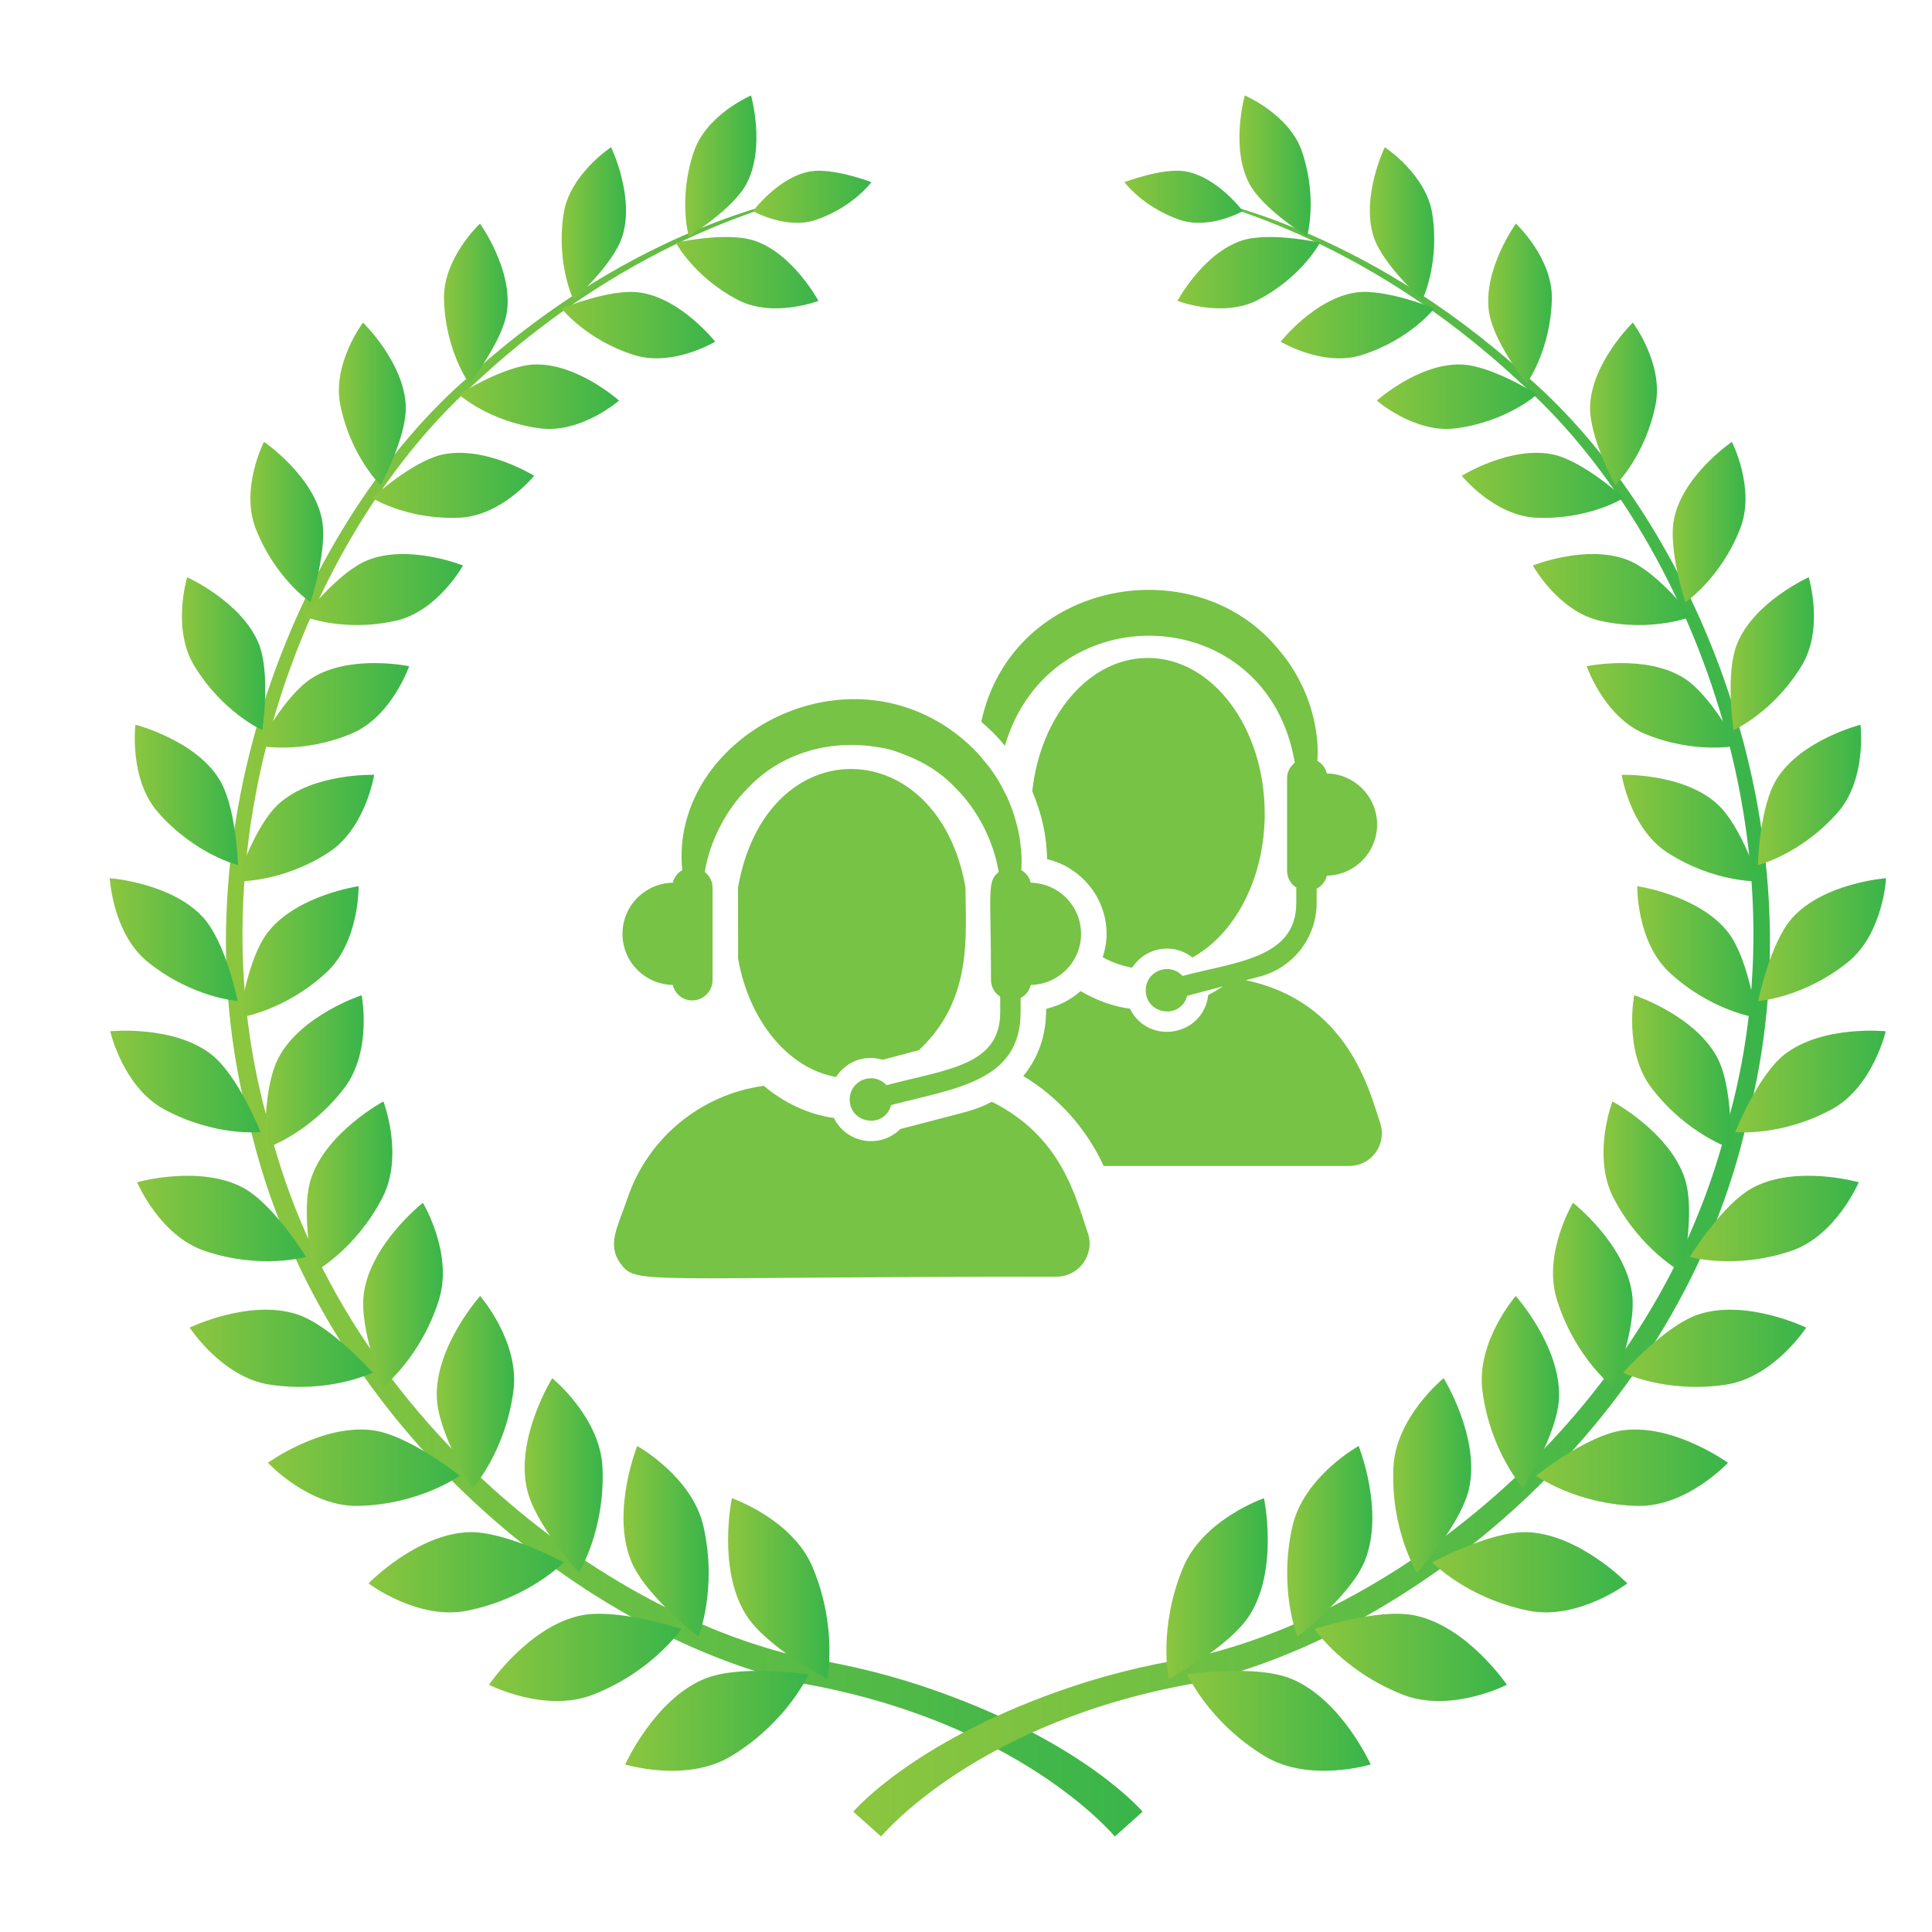 <?xml version="1.0" encoding="utf-8"?>
<!-- Generator: Adobe Illustrator 16.0.0, SVG Export Plug-In . SVG Version: 6.00 Build 0)  -->
<!DOCTYPE svg PUBLIC "-//W3C//DTD SVG 1.1//EN" "http://www.w3.org/Graphics/SVG/1.1/DTD/svg11.dtd">
<svg version="1.1" id="Layer_1" xmlns="http://www.w3.org/2000/svg" xmlns:xlink="http://www.w3.org/1999/xlink" x="0px" y="0px"
	 width="121.03px" height="121.03px" viewBox="0 0 121.03 121.03" enable-background="new 0 0 121.03 121.03" xml:space="preserve">
<g>
	<g id="XMLID_99_">
		<g id="XMLID_195_">
			<linearGradient id="XMLID_2_" gradientUnits="userSpaceOnUse" x1="14.153" y1="63.741" x2="71.578" y2="63.741">
				<stop  offset="0" style="stop-color:#8CC63F"/>
				<stop  offset="1" style="stop-color:#39B54A"/>
			</linearGradient>
			<path id="XMLID_196_" fill="url(#XMLID_2_)" d="M69.836,115.049c0,0-5.988-7.291-19.96-9.656
				c-13.6-3.173-30.055-16.451-34.276-35.092c-4.891-18.462,3.339-37.767,13.859-46.79c10.451-9.476,20.245-10.949,20.049-11.077
				c0.235,0.284-9.476,1.972-19.66,11.488c-10.27,9.076-18.086,28.128-13.13,46.098c4.308,18.148,20.419,30.861,33.577,33.813
				c3.152,0.483,5.964,1.238,8.425,2.116c9.288,3.293,12.858,7.545,12.858,7.545L69.836,115.049z"/>
		</g>
		<g id="XMLID_193_">
			<linearGradient id="XMLID_3_" gradientUnits="userSpaceOnUse" x1="53.455" y1="63.741" x2="110.88" y2="63.741">
				<stop  offset="0" style="stop-color:#8CC63F"/>
				<stop  offset="1" style="stop-color:#39B54A"/>
			</linearGradient>
			<path id="XMLID_194_" fill="url(#XMLID_3_)" d="M55.197,115.049c0,0,5.988-7.291,19.959-9.656
				c13.602-3.173,30.057-16.451,34.275-35.092c4.893-18.462-3.338-37.767-13.857-46.79c-10.451-9.476-20.246-10.949-20.047-11.077
				c-0.236,0.284,9.475,1.972,19.658,11.488c10.27,9.076,18.088,28.128,13.129,46.098c-4.307,18.148-20.418,30.861-33.578,33.813
				c-3.15,0.483-5.961,1.238-8.424,2.116c-9.286,3.293-12.857,7.545-12.857,7.545L55.197,115.049z"/>
		</g>
		<g id="XMLID_100_">
			<g id="XMLID_190_">
				<linearGradient id="XMLID_4_" gradientUnits="userSpaceOnUse" x1="45.611" y1="99.518" x2="51.961" y2="99.518">
					<stop  offset="0" style="stop-color:#8CC63F"/>
					<stop  offset="1" style="stop-color:#39B54A"/>
				</linearGradient>
				<path id="XMLID_192_" fill="url(#XMLID_4_)" d="M45.848,93.856c0,0,3.809,1.31,5.07,4.349c1.578,3.797,0.896,6.975,0.896,6.975
					s-3.815-1.984-5.094-4.042C44.926,98.247,45.848,93.856,45.848,93.856z"/>
				<linearGradient id="XMLID_5_" gradientUnits="userSpaceOnUse" x1="39.165" y1="107.801" x2="50.65" y2="107.801">
					<stop  offset="0" style="stop-color:#8CC63F"/>
					<stop  offset="1" style="stop-color:#39B54A"/>
				</linearGradient>
				<path id="XMLID_191_" fill="url(#XMLID_5_)" d="M39.165,110.534c0,0,3.849,1.182,6.659-0.533c3.508-2.14,4.826-5.11,4.826-5.11
					s-4.254-0.643-6.496,0.271C41.002,106.443,39.165,110.534,39.165,110.534z"/>
			</g>
			<g id="XMLID_187_">
				<linearGradient id="XMLID_6_" gradientUnits="userSpaceOnUse" x1="39.059" y1="96.557" x2="44.395" y2="96.557">
					<stop  offset="0" style="stop-color:#8CC63F"/>
					<stop  offset="1" style="stop-color:#39B54A"/>
				</linearGradient>
				<path id="XMLID_189_" fill="url(#XMLID_6_)" d="M39.918,90.584c0,0,3.455,1.912,4.157,5.059
					c0.876,3.934-0.323,6.886-0.323,6.886s-3.346-2.563-4.229-4.769C38.284,94.663,39.918,90.584,39.918,90.584z"/>
				<linearGradient id="XMLID_7_" gradientUnits="userSpaceOnUse" x1="30.631" y1="103.828" x2="42.678" y2="103.828">
					<stop  offset="0" style="stop-color:#8CC63F"/>
					<stop  offset="1" style="stop-color:#39B54A"/>
				</linearGradient>
				<path id="XMLID_188_" fill="url(#XMLID_7_)" d="M30.631,105.541c0,0,3.516,1.798,6.52,0.621c3.748-1.47,5.527-4.111,5.527-4.111
					s-3.996-1.343-6.318-0.845C33.102,101.905,30.631,105.541,30.631,105.541z"/>
			</g>
			<g id="XMLID_184_">
				<linearGradient id="XMLID_8_" gradientUnits="userSpaceOnUse" x1="32.868" y1="92.428" x2="37.756" y2="92.428">
					<stop  offset="0" style="stop-color:#8CC63F"/>
					<stop  offset="1" style="stop-color:#39B54A"/>
				</linearGradient>
				<path id="XMLID_186_" fill="url(#XMLID_8_)" d="M34.595,86.337c0,0,3.006,2.436,3.148,5.59c0.177,3.945-1.482,6.592-1.482,6.592
					s-2.792-3.045-3.269-5.324C32.318,89.998,34.595,86.337,34.595,86.337z"/>
				<linearGradient id="XMLID_9_" gradientUnits="userSpaceOnUse" x1="23.085" y1="98.495" x2="35.307" y2="98.495">
					<stop  offset="0" style="stop-color:#8CC63F"/>
					<stop  offset="1" style="stop-color:#39B54A"/>
				</linearGradient>
				<path id="XMLID_185_" fill="url(#XMLID_9_)" d="M23.085,99.192c0,0,3.085,2.334,6.185,1.71c3.869-0.78,6.037-3.027,6.037-3.027
					s-3.629-1.977-5.955-1.891C26.088,96.104,23.085,99.192,23.085,99.192z"/>
			</g>
			<g id="XMLID_181_">
				<linearGradient id="XMLID_10_" gradientUnits="userSpaceOnUse" x1="27.36" y1="87.207" x2="32.209" y2="87.207">
					<stop  offset="0" style="stop-color:#8CC63F"/>
					<stop  offset="1" style="stop-color:#39B54A"/>
				</linearGradient>
				<path id="XMLID_183_" fill="url(#XMLID_10_)" d="M30.078,81.188c0,0,2.487,2.857,2.087,5.929
					c-0.499,3.838-2.55,6.107-2.55,6.107s-2.178-3.412-2.252-5.692C27.261,84.332,30.078,81.188,30.078,81.188z"/>
				<linearGradient id="XMLID_11_" gradientUnits="userSpaceOnUse" x1="16.782" y1="91.945" x2="28.801" y2="91.945">
					<stop  offset="0" style="stop-color:#8CC63F"/>
					<stop  offset="1" style="stop-color:#39B54A"/>
				</linearGradient>
				<path id="XMLID_182_" fill="url(#XMLID_11_)" d="M16.782,91.635c0,0,2.582,2.777,5.68,2.702
					c3.869-0.096,6.339-1.896,6.339-1.896s-3.165-2.525-5.423-2.838C20.206,89.164,16.782,91.635,16.782,91.635z"/>
			</g>
			<g id="XMLID_178_">
				<linearGradient id="XMLID_12_" gradientUnits="userSpaceOnUse" x1="22.75" y1="81.116" x2="27.742" y2="81.116">
					<stop  offset="0" style="stop-color:#8CC63F"/>
					<stop  offset="1" style="stop-color:#39B54A"/>
				</linearGradient>
				<path id="XMLID_180_" fill="url(#XMLID_12_)" d="M26.492,75.348c0,0,1.916,3.182,1.005,6.078
					c-1.135,3.617-3.501,5.459-3.501,5.459s-1.52-3.663-1.202-5.875C23.237,77.901,26.492,75.348,26.492,75.348z"/>
				<linearGradient id="XMLID_13_" gradientUnits="userSpaceOnUse" x1="11.881" y1="84.464" x2="23.345" y2="84.464">
					<stop  offset="0" style="stop-color:#8CC63F"/>
					<stop  offset="1" style="stop-color:#39B54A"/>
				</linearGradient>
				<path id="XMLID_179_" fill="url(#XMLID_13_)" d="M11.881,83.167c0,0,2.02,3.119,5.021,3.573
					c3.749,0.567,6.442-0.751,6.442-0.751s-2.625-2.975-4.752-3.66C15.605,81.366,11.881,83.167,11.881,83.167z"/>
			</g>
			<g id="XMLID_175_">
				<linearGradient id="XMLID_14_" gradientUnits="userSpaceOnUse" x1="19.219" y1="74.355" x2="24.58" y2="74.355">
					<stop  offset="0" style="stop-color:#8CC63F"/>
					<stop  offset="1" style="stop-color:#39B54A"/>
				</linearGradient>
				<path id="XMLID_177_" fill="url(#XMLID_14_)" d="M24.019,68.999c0,0,1.305,3.399-0.066,6.038
					c-1.71,3.298-4.306,4.673-4.306,4.673s-0.845-3.793-0.163-5.876C20.443,70.912,24.019,68.999,24.019,68.999z"/>
				<linearGradient id="XMLID_15_" gradientUnits="userSpaceOnUse" x1="8.588" y1="76.332" x2="19.171" y2="76.332">
					<stop  offset="0" style="stop-color:#8CC63F"/>
					<stop  offset="1" style="stop-color:#39B54A"/>
				</linearGradient>
				<path id="XMLID_176_" fill="url(#XMLID_15_)" d="M8.588,74.062c0,0,1.418,3.354,4.236,4.302
					c3.522,1.186,6.346,0.374,6.346,0.374s-2.026-3.318-3.962-4.343C12.488,72.956,8.588,74.062,8.588,74.062z"/>
			</g>
			<g id="XMLID_172_">
				<linearGradient id="XMLID_16_" gradientUnits="userSpaceOnUse" x1="16.602" y1="67.143" x2="22.785" y2="67.143">
					<stop  offset="0" style="stop-color:#8CC63F"/>
					<stop  offset="1" style="stop-color:#39B54A"/>
				</linearGradient>
				<path id="XMLID_174_" fill="url(#XMLID_16_)" d="M22.655,62.345c0,0,0.682,3.503-1.087,5.816
					c-2.214,2.894-4.955,3.779-4.955,3.779s-0.168-3.806,0.846-5.699C18.878,63.584,22.655,62.345,22.655,62.345z"/>
				<linearGradient id="XMLID_17_" gradientUnits="userSpaceOnUse" x1="6.903" y1="67.754" x2="16.321" y2="67.754">
					<stop  offset="0" style="stop-color:#8CC63F"/>
					<stop  offset="1" style="stop-color:#39B54A"/>
				</linearGradient>
				<path id="XMLID_173_" fill="url(#XMLID_17_)" d="M6.903,64.604c0,0,0.798,3.479,3.356,4.876
					c3.195,1.742,6.062,1.438,6.062,1.438s-1.394-3.546-3.085-4.865C10.854,64.201,6.903,64.604,6.903,64.604z"/>
			</g>
			<g id="XMLID_169_">
				<linearGradient id="XMLID_18_" gradientUnits="userSpaceOnUse" x1="15" y1="59.631" x2="22.465" y2="59.631">
					<stop  offset="0" style="stop-color:#8CC63F"/>
					<stop  offset="1" style="stop-color:#39B54A"/>
				</linearGradient>
				<path id="XMLID_171_" fill="url(#XMLID_18_)" d="M22.465,55.515c0,0,0.063,3.496-2.042,5.429C17.796,63.359,15,63.747,15,63.747
					s0.487-3.701,1.787-5.356C18.611,56.066,22.465,55.515,22.465,55.515z"/>
				<linearGradient id="XMLID_19_" gradientUnits="userSpaceOnUse" x1="6.877" y1="58.862" x2="14.891" y2="58.862">
					<stop  offset="0" style="stop-color:#8CC63F"/>
					<stop  offset="1" style="stop-color:#39B54A"/>
				</linearGradient>
				<path id="XMLID_170_" fill="url(#XMLID_19_)" d="M6.876,55.014c0,0,0.178,3.494,2.413,5.276c2.787,2.226,5.602,2.42,5.602,2.42
					s-0.74-3.66-2.148-5.22C10.76,55.3,6.876,55.014,6.876,55.014z"/>
			</g>
			<g id="XMLID_166_">
				<linearGradient id="XMLID_20_" gradientUnits="userSpaceOnUse" x1="14.837" y1="51.875" x2="23.442" y2="51.875">
					<stop  offset="0" style="stop-color:#8CC63F"/>
					<stop  offset="1" style="stop-color:#39B54A"/>
				</linearGradient>
				<path id="XMLID_168_" fill="url(#XMLID_20_)" d="M23.442,48.538c0,0-0.534,3.385-2.896,4.892
					c-2.945,1.885-5.709,1.782-5.709,1.782s1.097-3.488,2.635-4.864C19.626,48.415,23.442,48.538,23.442,48.538z"/>
				<linearGradient id="XMLID_21_" gradientUnits="userSpaceOnUse" x1="8.442" y1="49.799" x2="14.908" y2="49.799">
					<stop  offset="0" style="stop-color:#8CC63F"/>
					<stop  offset="1" style="stop-color:#39B54A"/>
				</linearGradient>
				<path id="XMLID_167_" fill="url(#XMLID_21_)" d="M8.484,45.402c0,0-0.423,3.401,1.427,5.502
					c2.312,2.624,4.997,3.291,4.997,3.291s-0.091-3.66-1.188-5.406C12.182,46.339,8.484,45.402,8.484,45.402z"/>
			</g>
			<g id="XMLID_163_">
				<linearGradient id="XMLID_22_" gradientUnits="userSpaceOnUse" x1="16.191" y1="44.186" x2="25.631" y2="44.186">
					<stop  offset="0" style="stop-color:#8CC63F"/>
					<stop  offset="1" style="stop-color:#39B54A"/>
				</linearGradient>
				<path id="XMLID_165_" fill="url(#XMLID_22_)" d="M25.631,41.735c0,0-1.09,3.175-3.625,4.228
					c-3.166,1.317-5.814,0.748-5.814,0.748s1.655-3.18,3.372-4.247C21.97,40.968,25.631,41.735,25.631,41.735z"/>
				<linearGradient id="XMLID_23_" gradientUnits="userSpaceOnUse" x1="11.396" y1="40.952" x2="16.615" y2="40.952">
					<stop  offset="0" style="stop-color:#8CC63F"/>
					<stop  offset="1" style="stop-color:#39B54A"/>
				</linearGradient>
				<path id="XMLID_164_" fill="url(#XMLID_23_)" d="M11.726,36.163c0,0-0.984,3.21,0.447,5.552
					c1.785,2.926,4.259,4.025,4.259,4.025s0.536-3.545-0.223-5.417C15.139,37.695,11.726,36.163,11.726,36.163z"/>
			</g>
			<g id="XMLID_160_">
				<linearGradient id="XMLID_24_" gradientUnits="userSpaceOnUse" x1="19.049" y1="36.932" x2="29.006" y2="36.932">
					<stop  offset="0" style="stop-color:#8CC63F"/>
					<stop  offset="1" style="stop-color:#39B54A"/>
				</linearGradient>
				<path id="XMLID_162_" fill="url(#XMLID_24_)" d="M29.006,35.424c0,0-1.594,2.881-4.218,3.464
					c-3.279,0.733-5.739-0.268-5.739-0.268s2.137-2.787,3.975-3.524C25.603,34.06,29.006,35.424,29.006,35.424z"/>
				<linearGradient id="XMLID_25_" gradientUnits="userSpaceOnUse" x1="15.685" y1="32.702" x2="20.244" y2="32.702">
					<stop  offset="0" style="stop-color:#8CC63F"/>
					<stop  offset="1" style="stop-color:#39B54A"/>
				</linearGradient>
				<path id="XMLID_161_" fill="url(#XMLID_25_)" d="M16.535,27.679c0,0-1.496,2.933-0.516,5.436
					c1.224,3.128,3.429,4.611,3.429,4.611s1.119-3.332,0.704-5.268C19.567,29.739,16.535,27.679,16.535,27.679z"/>
			</g>
			<g id="XMLID_157_">
				<linearGradient id="XMLID_26_" gradientUnits="userSpaceOnUse" x1="23.305" y1="30.403" x2="33.461" y2="30.403">
					<stop  offset="0" style="stop-color:#8CC63F"/>
					<stop  offset="1" style="stop-color:#39B54A"/>
				</linearGradient>
				<path id="XMLID_159_" fill="url(#XMLID_26_)" d="M33.461,29.805c0,0-2.029,2.507-4.663,2.625
					c-3.288,0.149-5.493-1.235-5.493-1.235s2.54-2.326,4.438-2.725C30.41,27.909,33.461,29.805,33.461,29.805z"/>
				<linearGradient id="XMLID_27_" gradientUnits="userSpaceOnUse" x1="21.229" y1="25.303" x2="25.421" y2="25.303">
					<stop  offset="0" style="stop-color:#8CC63F"/>
					<stop  offset="1" style="stop-color:#39B54A"/>
				</linearGradient>
				<path id="XMLID_158_" fill="url(#XMLID_27_)" d="M22.741,20.207c0,0-1.944,2.575-1.423,5.158
					c0.651,3.227,2.524,5.033,2.524,5.033s1.648-3.025,1.577-4.963C25.318,22.712,22.741,20.207,22.741,20.207z"/>
			</g>
			<g id="XMLID_154_">
				<linearGradient id="XMLID_28_" gradientUnits="userSpaceOnUse" x1="28.74" y1="24.851" x2="38.781" y2="24.851">
					<stop  offset="0" style="stop-color:#8CC63F"/>
					<stop  offset="1" style="stop-color:#39B54A"/>
				</linearGradient>
				<path id="XMLID_156_" fill="url(#XMLID_28_)" d="M38.781,25.095c0,0-2.388,2.075-4.949,1.739
					c-3.199-0.415-5.092-2.126-5.092-2.126s2.848-1.813,4.748-1.875C36.156,22.745,38.781,25.095,38.781,25.095z"/>
				<linearGradient id="XMLID_29_" gradientUnits="userSpaceOnUse" x1="27.813" y1="19.02" x2="31.804" y2="19.02">
					<stop  offset="0" style="stop-color:#8CC63F"/>
					<stop  offset="1" style="stop-color:#39B54A"/>
				</linearGradient>
				<path id="XMLID_155_" fill="url(#XMLID_29_)" d="M30.068,14.008c0,0-2.317,2.154-2.254,4.736c0.078,3.225,1.58,5.288,1.58,5.288
					s2.105-2.64,2.366-4.523C32.127,16.864,30.068,14.008,30.068,14.008z"/>
			</g>
			<g id="XMLID_151_">
				<linearGradient id="XMLID_30_" gradientUnits="userSpaceOnUse" x1="35.18" y1="20.368" x2="44.804" y2="20.368">
					<stop  offset="0" style="stop-color:#8CC63F"/>
					<stop  offset="1" style="stop-color:#39B54A"/>
				</linearGradient>
				<path id="XMLID_153_" fill="url(#XMLID_30_)" d="M44.804,21.405c0,0-2.657,1.598-5.069,0.838
					c-3.02-0.946-4.555-2.918-4.555-2.918s3.057-1.266,4.9-1.002C42.67,18.693,44.804,21.405,44.804,21.405z"/>
				<linearGradient id="XMLID_31_" gradientUnits="userSpaceOnUse" x1="35.185" y1="14.003" x2="39.217" y2="14.003">
					<stop  offset="0" style="stop-color:#8CC63F"/>
					<stop  offset="1" style="stop-color:#39B54A"/>
				</linearGradient>
				<path id="XMLID_152_" fill="url(#XMLID_31_)" d="M38.282,9.224c0,0-2.601,1.686-2.979,4.187
					c-0.473,3.125,0.625,5.373,0.625,5.373s2.482-2.19,3.053-3.963C39.783,12.331,38.282,9.224,38.282,9.224z"/>
			</g>
			<g id="XMLID_148_">
				<linearGradient id="XMLID_32_" gradientUnits="userSpaceOnUse" x1="42.338" y1="17.081" x2="51.27" y2="17.081">
					<stop  offset="0" style="stop-color:#8CC63F"/>
					<stop  offset="1" style="stop-color:#39B54A"/>
				</linearGradient>
				<path id="XMLID_150_" fill="url(#XMLID_32_)" d="M51.27,18.849c0,0-2.835,1.088-5.035-0.056
					c-2.753-1.426-3.896-3.591-3.896-3.591s3.162-0.701,4.9-0.133C49.672,15.868,51.27,18.849,51.27,18.849z"/>
				<linearGradient id="XMLID_33_" gradientUnits="userSpaceOnUse" x1="42.923" y1="10.393" x2="47.386" y2="10.393">
					<stop  offset="0" style="stop-color:#8CC63F"/>
					<stop  offset="1" style="stop-color:#39B54A"/>
				</linearGradient>
				<path id="XMLID_149_" fill="url(#XMLID_33_)" d="M47.05,5.981c0,0-2.798,1.184-3.588,3.534
					c-0.989,2.936-0.313,5.289-0.313,5.289s2.77-1.688,3.621-3.303C47.969,9.235,47.05,5.981,47.05,5.981z"/>
			</g>
			<linearGradient id="XMLID_34_" gradientUnits="userSpaceOnUse" x1="47.172" y1="12.327" x2="54.59" y2="12.327">
				<stop  offset="0" style="stop-color:#8CC63F"/>
				<stop  offset="1" style="stop-color:#39B54A"/>
			</linearGradient>
			<path id="XMLID_147_" fill="url(#XMLID_34_)" d="M47.172,13.226c0,0,2.095,1.184,3.951,0.545c2.32-0.797,3.467-2.36,3.467-2.36
				s-2.395-0.916-3.82-0.675C48.77,11.077,47.172,13.226,47.172,13.226z"/>
			<g id="XMLID_144_">
				<linearGradient id="XMLID_35_" gradientUnits="userSpaceOnUse" x1="73.068" y1="99.518" x2="79.419" y2="99.518">
					<stop  offset="0" style="stop-color:#8CC63F"/>
					<stop  offset="1" style="stop-color:#39B54A"/>
				</linearGradient>
				<path id="XMLID_146_" fill="url(#XMLID_35_)" d="M79.182,93.856c0,0-3.811,1.31-5.07,4.349
					c-1.578,3.797-0.896,6.975-0.896,6.975s3.816-1.984,5.094-4.042C80.105,98.247,79.182,93.856,79.182,93.856z"/>
				<linearGradient id="XMLID_36_" gradientUnits="userSpaceOnUse" x1="74.379" y1="107.801" x2="85.865" y2="107.801">
					<stop  offset="0" style="stop-color:#8CC63F"/>
					<stop  offset="1" style="stop-color:#39B54A"/>
				</linearGradient>
				<path id="XMLID_145_" fill="url(#XMLID_36_)" d="M85.865,110.534c0,0-3.85,1.182-6.66-0.533c-3.506-2.14-4.826-5.11-4.826-5.11
					s4.254-0.643,6.498,0.271C84.027,106.443,85.865,110.534,85.865,110.534z"/>
			</g>
			<g id="XMLID_141_">
				<linearGradient id="XMLID_37_" gradientUnits="userSpaceOnUse" x1="80.636" y1="96.557" x2="85.971" y2="96.557">
					<stop  offset="0" style="stop-color:#8CC63F"/>
					<stop  offset="1" style="stop-color:#39B54A"/>
				</linearGradient>
				<path id="XMLID_143_" fill="url(#XMLID_37_)" d="M85.113,90.584c0,0-3.457,1.912-4.156,5.059
					c-0.879,3.934,0.322,6.886,0.322,6.886s3.346-2.563,4.227-4.769C86.746,94.663,85.113,90.584,85.113,90.584z"/>
				<linearGradient id="XMLID_38_" gradientUnits="userSpaceOnUse" x1="82.352" y1="103.828" x2="94.4" y2="103.828">
					<stop  offset="0" style="stop-color:#8CC63F"/>
					<stop  offset="1" style="stop-color:#39B54A"/>
				</linearGradient>
				<path id="XMLID_142_" fill="url(#XMLID_38_)" d="M94.4,105.541c0,0-3.518,1.798-6.52,0.621c-3.75-1.47-5.529-4.111-5.529-4.111
					s3.996-1.343,6.318-0.845C91.93,101.905,94.4,105.541,94.4,105.541z"/>
			</g>
			<g id="XMLID_138_">
				<linearGradient id="XMLID_39_" gradientUnits="userSpaceOnUse" x1="87.275" y1="92.428" x2="92.163" y2="92.428">
					<stop  offset="0" style="stop-color:#8CC63F"/>
					<stop  offset="1" style="stop-color:#39B54A"/>
				</linearGradient>
				<path id="XMLID_140_" fill="url(#XMLID_39_)" d="M90.436,86.337c0,0-3.006,2.436-3.146,5.59c-0.18,3.945,1.48,6.592,1.48,6.592
					s2.793-3.045,3.27-5.324C92.711,89.998,90.436,86.337,90.436,86.337z"/>
				<linearGradient id="XMLID_40_" gradientUnits="userSpaceOnUse" x1="89.727" y1="98.495" x2="101.945" y2="98.495">
					<stop  offset="0" style="stop-color:#8CC63F"/>
					<stop  offset="1" style="stop-color:#39B54A"/>
				</linearGradient>
				<path id="XMLID_139_" fill="url(#XMLID_40_)" d="M101.945,99.192c0,0-3.088,2.334-6.188,1.71
					c-3.867-0.78-6.031-3.027-6.031-3.027s3.627-1.977,5.951-1.891C98.943,96.104,101.945,99.192,101.945,99.192z"/>
			</g>
			<g id="XMLID_135_">
				<linearGradient id="XMLID_41_" gradientUnits="userSpaceOnUse" x1="92.821" y1="87.207" x2="97.669" y2="87.207">
					<stop  offset="0" style="stop-color:#8CC63F"/>
					<stop  offset="1" style="stop-color:#39B54A"/>
				</linearGradient>
				<path id="XMLID_137_" fill="url(#XMLID_41_)" d="M94.953,81.188c0,0-2.488,2.857-2.088,5.929
					c0.498,3.838,2.551,6.107,2.551,6.107s2.176-3.412,2.25-5.692C97.768,84.332,94.953,81.188,94.953,81.188z"/>
				<linearGradient id="XMLID_42_" gradientUnits="userSpaceOnUse" x1="96.228" y1="91.945" x2="108.25" y2="91.945">
					<stop  offset="0" style="stop-color:#8CC63F"/>
					<stop  offset="1" style="stop-color:#39B54A"/>
				</linearGradient>
				<path id="XMLID_136_" fill="url(#XMLID_42_)" d="M108.25,91.635c0,0-2.584,2.777-5.682,2.702
					c-3.865-0.096-6.34-1.896-6.34-1.896s3.166-2.525,5.424-2.838C104.824,89.164,108.25,91.635,108.25,91.635z"/>
			</g>
			<g id="XMLID_132_">
				<linearGradient id="XMLID_43_" gradientUnits="userSpaceOnUse" x1="97.289" y1="81.116" x2="102.28" y2="81.116">
					<stop  offset="0" style="stop-color:#8CC63F"/>
					<stop  offset="1" style="stop-color:#39B54A"/>
				</linearGradient>
				<path id="XMLID_134_" fill="url(#XMLID_43_)" d="M98.541,75.348c0,0-1.916,3.182-1.008,6.078
					c1.135,3.617,3.502,5.459,3.502,5.459s1.52-3.663,1.201-5.875C101.793,77.901,98.541,75.348,98.541,75.348z"/>
				<linearGradient id="XMLID_44_" gradientUnits="userSpaceOnUse" x1="101.686" y1="84.464" x2="113.148" y2="84.464">
					<stop  offset="0" style="stop-color:#8CC63F"/>
					<stop  offset="1" style="stop-color:#39B54A"/>
				</linearGradient>
				<path id="XMLID_133_" fill="url(#XMLID_44_)" d="M113.148,83.167c0,0-2.02,3.119-5.021,3.573
					c-3.748,0.567-6.441-0.751-6.441-0.751s2.627-2.975,4.752-3.66C109.426,81.366,113.148,83.167,113.148,83.167z"/>
			</g>
			<g id="XMLID_129_">
				<linearGradient id="XMLID_45_" gradientUnits="userSpaceOnUse" x1="100.45" y1="74.355" x2="105.811" y2="74.355">
					<stop  offset="0" style="stop-color:#8CC63F"/>
					<stop  offset="1" style="stop-color:#39B54A"/>
				</linearGradient>
				<path id="XMLID_131_" fill="url(#XMLID_45_)" d="M101.012,68.999c0,0-1.305,3.399,0.064,6.038
					c1.711,3.298,4.307,4.673,4.307,4.673s0.846-3.793,0.162-5.876C104.588,70.912,101.012,68.999,101.012,68.999z"/>
				<linearGradient id="XMLID_46_" gradientUnits="userSpaceOnUse" x1="105.859" y1="76.332" x2="116.443" y2="76.332">
					<stop  offset="0" style="stop-color:#8CC63F"/>
					<stop  offset="1" style="stop-color:#39B54A"/>
				</linearGradient>
				<path id="XMLID_130_" fill="url(#XMLID_46_)" d="M116.443,74.062c0,0-1.42,3.354-4.238,4.302
					c-3.521,1.186-6.346,0.374-6.346,0.374s2.027-3.318,3.961-4.343C112.541,72.956,116.443,74.062,116.443,74.062z"/>
			</g>
			<g id="XMLID_126_">
				<linearGradient id="XMLID_47_" gradientUnits="userSpaceOnUse" x1="102.245" y1="67.143" x2="108.427" y2="67.143">
					<stop  offset="0" style="stop-color:#8CC63F"/>
					<stop  offset="1" style="stop-color:#39B54A"/>
				</linearGradient>
				<path id="XMLID_128_" fill="url(#XMLID_47_)" d="M102.373,62.345c0,0-0.68,3.503,1.092,5.816
					c2.213,2.894,4.951,3.779,4.951,3.779s0.17-3.806-0.844-5.699C106.152,63.584,102.373,62.345,102.373,62.345z"/>
				<linearGradient id="XMLID_48_" gradientUnits="userSpaceOnUse" x1="108.709" y1="67.754" x2="118.131" y2="67.754">
					<stop  offset="0" style="stop-color:#8CC63F"/>
					<stop  offset="1" style="stop-color:#39B54A"/>
				</linearGradient>
				<path id="XMLID_127_" fill="url(#XMLID_48_)" d="M118.131,64.604c0,0-0.801,3.479-3.359,4.876
					c-3.195,1.742-6.063,1.438-6.063,1.438s1.393-3.546,3.088-4.865C114.176,64.201,118.131,64.604,118.131,64.604z"/>
			</g>
			<g id="XMLID_123_">
				<linearGradient id="XMLID_49_" gradientUnits="userSpaceOnUse" x1="102.566" y1="59.631" x2="110.029" y2="59.631">
					<stop  offset="0" style="stop-color:#8CC63F"/>
					<stop  offset="1" style="stop-color:#39B54A"/>
				</linearGradient>
				<path id="XMLID_125_" fill="url(#XMLID_49_)" d="M102.566,55.515c0,0-0.063,3.496,2.041,5.429
					c2.627,2.416,5.422,2.804,5.422,2.804s-0.482-3.701-1.785-5.356C106.42,56.066,102.566,55.515,102.566,55.515z"/>
				<linearGradient id="XMLID_50_" gradientUnits="userSpaceOnUse" x1="110.139" y1="58.862" x2="118.154" y2="58.862">
					<stop  offset="0" style="stop-color:#8CC63F"/>
					<stop  offset="1" style="stop-color:#39B54A"/>
				</linearGradient>
				<path id="XMLID_124_" fill="url(#XMLID_50_)" d="M118.154,55.014c0,0-0.18,3.494-2.41,5.276c-2.791,2.226-5.605,2.42-5.605,2.42
					s0.74-3.66,2.148-5.22C114.271,55.3,118.154,55.014,118.154,55.014z"/>
			</g>
			<g id="XMLID_120_">
				<linearGradient id="XMLID_51_" gradientUnits="userSpaceOnUse" x1="101.588" y1="51.875" x2="110.191" y2="51.875">
					<stop  offset="0" style="stop-color:#8CC63F"/>
					<stop  offset="1" style="stop-color:#39B54A"/>
				</linearGradient>
				<path id="XMLID_122_" fill="url(#XMLID_51_)" d="M101.588,48.538c0,0,0.533,3.385,2.896,4.892
					c2.947,1.885,5.707,1.782,5.707,1.782s-1.096-3.488-2.635-4.864C105.402,48.415,101.588,48.538,101.588,48.538z"/>
				<linearGradient id="XMLID_52_" gradientUnits="userSpaceOnUse" x1="110.123" y1="49.799" x2="116.59" y2="49.799">
					<stop  offset="0" style="stop-color:#8CC63F"/>
					<stop  offset="1" style="stop-color:#39B54A"/>
				</linearGradient>
				<path id="XMLID_121_" fill="url(#XMLID_52_)" d="M116.549,45.402c0,0,0.42,3.401-1.43,5.502
					c-2.313,2.624-4.996,3.291-4.996,3.291s0.09-3.66,1.186-5.406C112.848,46.339,116.549,45.402,116.549,45.402z"/>
			</g>
			<g id="XMLID_117_">
				<linearGradient id="XMLID_53_" gradientUnits="userSpaceOnUse" x1="99.398" y1="44.186" x2="108.838" y2="44.186">
					<stop  offset="0" style="stop-color:#8CC63F"/>
					<stop  offset="1" style="stop-color:#39B54A"/>
				</linearGradient>
				<path id="XMLID_119_" fill="url(#XMLID_53_)" d="M99.398,41.735c0,0,1.094,3.175,3.625,4.228
					c3.168,1.317,5.814,0.748,5.814,0.748s-1.654-3.18-3.371-4.247C103.059,40.968,99.398,41.735,99.398,41.735z"/>
				<linearGradient id="XMLID_54_" gradientUnits="userSpaceOnUse" x1="108.414" y1="40.952" x2="113.635" y2="40.952">
					<stop  offset="0" style="stop-color:#8CC63F"/>
					<stop  offset="1" style="stop-color:#39B54A"/>
				</linearGradient>
				<path id="XMLID_118_" fill="url(#XMLID_54_)" d="M113.305,36.163c0,0,0.984,3.21-0.445,5.552
					c-1.787,2.926-4.262,4.025-4.262,4.025s-0.537-3.545,0.225-5.417C109.891,37.695,113.305,36.163,113.305,36.163z"/>
			</g>
			<g id="XMLID_114_">
				<linearGradient id="XMLID_55_" gradientUnits="userSpaceOnUse" x1="96.023" y1="36.932" x2="105.981" y2="36.932">
					<stop  offset="0" style="stop-color:#8CC63F"/>
					<stop  offset="1" style="stop-color:#39B54A"/>
				</linearGradient>
				<path id="XMLID_116_" fill="url(#XMLID_55_)" d="M96.023,35.424c0,0,1.594,2.881,4.219,3.464
					c3.279,0.733,5.738-0.268,5.738-0.268s-2.137-2.787-3.975-3.524C99.428,34.06,96.023,35.424,96.023,35.424z"/>
				<linearGradient id="XMLID_56_" gradientUnits="userSpaceOnUse" x1="104.787" y1="32.702" x2="109.346" y2="32.702">
					<stop  offset="0" style="stop-color:#8CC63F"/>
					<stop  offset="1" style="stop-color:#39B54A"/>
				</linearGradient>
				<path id="XMLID_115_" fill="url(#XMLID_56_)" d="M108.494,27.679c0,0,1.5,2.933,0.52,5.436c-1.225,3.128-3.43,4.611-3.43,4.611
					s-1.119-3.332-0.705-5.268C105.463,29.739,108.494,27.679,108.494,27.679z"/>
			</g>
			<g id="XMLID_111_">
				<linearGradient id="XMLID_57_" gradientUnits="userSpaceOnUse" x1="91.57" y1="30.403" x2="101.723" y2="30.403">
					<stop  offset="0" style="stop-color:#8CC63F"/>
					<stop  offset="1" style="stop-color:#39B54A"/>
				</linearGradient>
				<path id="XMLID_113_" fill="url(#XMLID_57_)" d="M91.57,29.805c0,0,2.029,2.507,4.66,2.625c3.291,0.149,5.492-1.235,5.492-1.235
					s-2.537-2.326-4.436-2.725C94.621,27.909,91.57,29.805,91.57,29.805z"/>
				<linearGradient id="XMLID_58_" gradientUnits="userSpaceOnUse" x1="99.609" y1="25.303" x2="103.799" y2="25.303">
					<stop  offset="0" style="stop-color:#8CC63F"/>
					<stop  offset="1" style="stop-color:#39B54A"/>
				</linearGradient>
				<path id="XMLID_112_" fill="url(#XMLID_58_)" d="M102.289,20.207c0,0,1.941,2.575,1.422,5.158
					c-0.65,3.227-2.521,5.033-2.521,5.033s-1.65-3.025-1.578-4.963C99.711,22.712,102.289,20.207,102.289,20.207z"/>
			</g>
			<g id="XMLID_108_">
				<linearGradient id="XMLID_59_" gradientUnits="userSpaceOnUse" x1="86.25" y1="24.851" x2="96.289" y2="24.851">
					<stop  offset="0" style="stop-color:#8CC63F"/>
					<stop  offset="1" style="stop-color:#39B54A"/>
				</linearGradient>
				<path id="XMLID_110_" fill="url(#XMLID_59_)" d="M86.25,25.095c0,0,2.389,2.075,4.947,1.739
					c3.201-0.415,5.092-2.126,5.092-2.126s-2.844-1.813-4.746-1.875C88.873,22.745,86.25,25.095,86.25,25.095z"/>
				<linearGradient id="XMLID_60_" gradientUnits="userSpaceOnUse" x1="93.228" y1="19.02" x2="97.216" y2="19.02">
					<stop  offset="0" style="stop-color:#8CC63F"/>
					<stop  offset="1" style="stop-color:#39B54A"/>
				</linearGradient>
				<path id="XMLID_109_" fill="url(#XMLID_60_)" d="M94.963,14.008c0,0,2.316,2.154,2.252,4.736
					c-0.078,3.225-1.58,5.288-1.58,5.288s-2.105-2.64-2.363-4.523C92.902,16.864,94.963,14.008,94.963,14.008z"/>
			</g>
			<g id="XMLID_105_">
				<linearGradient id="XMLID_61_" gradientUnits="userSpaceOnUse" x1="80.227" y1="20.368" x2="89.85" y2="20.368">
					<stop  offset="0" style="stop-color:#8CC63F"/>
					<stop  offset="1" style="stop-color:#39B54A"/>
				</linearGradient>
				<path id="XMLID_107_" fill="url(#XMLID_61_)" d="M80.227,21.405c0,0,2.656,1.598,5.07,0.838
					c3.018-0.946,4.553-2.918,4.553-2.918s-3.055-1.266-4.9-1.002C82.359,18.693,80.227,21.405,80.227,21.405z"/>
				<linearGradient id="XMLID_62_" gradientUnits="userSpaceOnUse" x1="85.812" y1="14.003" x2="89.847" y2="14.003">
					<stop  offset="0" style="stop-color:#8CC63F"/>
					<stop  offset="1" style="stop-color:#39B54A"/>
				</linearGradient>
				<path id="XMLID_106_" fill="url(#XMLID_62_)" d="M86.748,9.224c0,0,2.6,1.686,2.98,4.187c0.473,3.125-0.627,5.373-0.627,5.373
					s-2.479-2.19-3.053-3.963C85.246,12.331,86.748,9.224,86.748,9.224z"/>
			</g>
			<g id="XMLID_102_">
				<linearGradient id="XMLID_63_" gradientUnits="userSpaceOnUse" x1="73.76" y1="17.081" x2="82.691" y2="17.081">
					<stop  offset="0" style="stop-color:#8CC63F"/>
					<stop  offset="1" style="stop-color:#39B54A"/>
				</linearGradient>
				<path id="XMLID_104_" fill="url(#XMLID_63_)" d="M73.76,18.849c0,0,2.836,1.088,5.035-0.056
					c2.754-1.426,3.896-3.591,3.896-3.591s-3.16-0.701-4.898-0.133C75.359,15.868,73.76,18.849,73.76,18.849z"/>
				<linearGradient id="XMLID_64_" gradientUnits="userSpaceOnUse" x1="77.644" y1="10.393" x2="82.106" y2="10.393">
					<stop  offset="0" style="stop-color:#8CC63F"/>
					<stop  offset="1" style="stop-color:#39B54A"/>
				</linearGradient>
				<path id="XMLID_103_" fill="url(#XMLID_64_)" d="M77.979,5.981c0,0,2.803,1.184,3.592,3.534
					c0.986,2.936,0.311,5.289,0.311,5.289s-2.766-1.688-3.621-3.303C77.063,9.235,77.979,5.981,77.979,5.981z"/>
			</g>
			<linearGradient id="XMLID_65_" gradientUnits="userSpaceOnUse" x1="70.439" y1="12.327" x2="77.857" y2="12.327">
				<stop  offset="0" style="stop-color:#8CC63F"/>
				<stop  offset="1" style="stop-color:#39B54A"/>
			</linearGradient>
			<path id="XMLID_101_" fill="url(#XMLID_65_)" d="M77.857,13.226c0,0-2.094,1.184-3.951,0.545c-2.32-0.797-3.467-2.36-3.467-2.36
				s2.396-0.916,3.82-0.675C76.26,11.077,77.857,13.226,77.857,13.226z"/>
		</g>
	</g>
	<g>
		<path fill="#76C345" d="M86.459,70.346c-0.661-1.945-1.961-7.578-8.411-8.94l0.886-0.235c2.091-0.554,3.549-2.449,3.549-4.612
			v-0.886c0.32-0.165,0.549-0.459,0.639-0.816c1.742-0.035,3.146-1.453,3.146-3.203s-1.403-3.166-3.146-3.202
			c-0.087-0.341-0.298-0.618-0.597-0.788c0.106-1.267-0.157-2.961-0.889-4.574c-0.353-0.732-0.788-1.515-1.402-2.232
			c-5.191-6.619-16.81-4.592-18.755,4.323c-0.003,0.014-0.003,0.024-0.006,0.036c0.55,0.475,1.048,0.958,1.429,1.447
			c0.018,0.02,0.03,0.04,0.048,0.061c2.808-9.604,16.466-9.123,18.162,1.056c-0.289,0.235-0.484,0.577-0.484,0.978v5.795
			c0,0.385,0.18,0.719,0.449,0.953c0.04,0.033,0.086,0.057,0.129,0.086v0.968c0,3.47-3.768,3.688-7.126,4.576
			c-0.832-0.898-2.303-0.307-2.303,0.897c0,1.52,2.172,1.868,2.594,0.348c1.654-0.438,1.203-0.318,2.235-0.592
			c-0.297,0.201-0.603,0.38-0.917,0.544c-0.3,2.57-3.744,3.182-4.905,0.857c-1.095-0.154-2.132-0.541-3.089-1.105
			c-0.59,0.524-1.31,0.907-2.101,1.093c-0.02,0.024-0.038,0.048-0.059,0.071c0,1.597-0.462,2.963-1.429,4.158
			c2.171,1.314,3.936,3.251,5.032,5.631h15.393C85.928,73.036,86.906,71.663,86.459,70.346L86.459,70.346z M86.459,70.346"/>
		<path fill="#76C345" d="M70.922,60.622c0.465-0.72,1.27-1.198,2.187-1.198c0.603,0,1.15,0.213,1.591,0.557
			c2.658-1.463,4.528-4.946,4.528-9.012c0-5.387-3.279-9.752-7.324-9.752c-3.686,0-6.729,3.633-7.237,8.357
			c0.285,0.682,0.522,1.388,0.684,2.118c0.175,0.828,0.214,1.349,0.248,2.131c2.124,0.5,3.723,2.422,3.723,4.676
			c0,0.512-0.092,1.001-0.243,1.466C69.656,60.288,70.276,60.507,70.922,60.622L70.922,60.622z M70.922,60.622"/>
		<path fill="#76C345" d="M62.133,69.019c-1.104,0.584-1.512,0.59-5.733,1.709c-1.257,1.244-3.358,0.918-4.163-0.693
			c-1.611-0.229-3.107-0.937-4.39-2.016c-3.903,0.539-7.238,3.221-8.532,7.031c-0.604,1.778-1.304,2.899-0.468,4.063
			c1.006,1.406,0.935,0.863,27.342,0.863c1.415,0,2.412-1.397,1.959-2.732C67.368,74.949,66.504,71.203,62.133,69.019L62.133,69.019
			z M62.133,69.019"/>
		<path fill="#76C345" d="M52.374,67.468c0.603-0.928,1.725-1.434,2.924-1.08l2.269-0.602c3.412-3.2,2.916-7.216,2.916-10.194
			c-1.713-9.762-12.488-10.023-14.248,0c0,15.993,0.002-11.541,0.002,4.452C46.922,63.938,49.354,66.926,52.374,67.468
			L52.374,67.468z M52.374,67.468"/>
		<path fill="#76C345" d="M42.146,61.701c0.139,0.554,0.616,0.972,1.214,0.972c0.705,0,1.277-0.571,1.277-1.275v-5.795
			c0-0.401-0.197-0.745-0.486-0.979c0.32-1.994,1.391-3.969,2.721-5.277c1.955-2.08,5.225-3.281,8.952-2.375
			c1.434,0.467,2.847,1.119,4.021,2.375c1.31,1.285,2.373,3.211,2.72,5.279c-0.755,0.611-0.484,1.139-0.484,6.772
			c0,0.439,0.237,0.811,0.578,1.039v0.969c0,3.354-3.31,3.563-7.123,4.575c-0.834-0.899-2.305-0.307-2.305,0.897
			c0,1.519,2.172,1.868,2.594,0.348c3.949-1.047,8.111-1.441,8.111-5.82v-0.887c0.321-0.165,0.549-0.459,0.638-0.817
			c1.745-0.035,3.148-1.453,3.148-3.201c0-1.75-1.403-3.167-3.148-3.203c-0.086-0.34-0.297-0.619-0.595-0.789
			c0.065-0.768-0.03-1.71-0.194-2.482c-0.141-0.638-0.358-1.35-0.693-2.092c-0.354-0.732-0.79-1.514-1.404-2.231
			c-0.581-0.743-1.331-1.421-2.177-2.019c-7.378-5.111-17.564,0.936-16.773,8.825c-0.295,0.171-0.505,0.448-0.591,0.788
			c-1.747,0.033-3.151,1.451-3.151,3.203C38.994,60.25,40.398,61.668,42.146,61.701L42.146,61.701z M42.146,61.701"/>
		<path fill="#76C345" d="M56.02,57.002"/>
	</g>
</g>
</svg>
